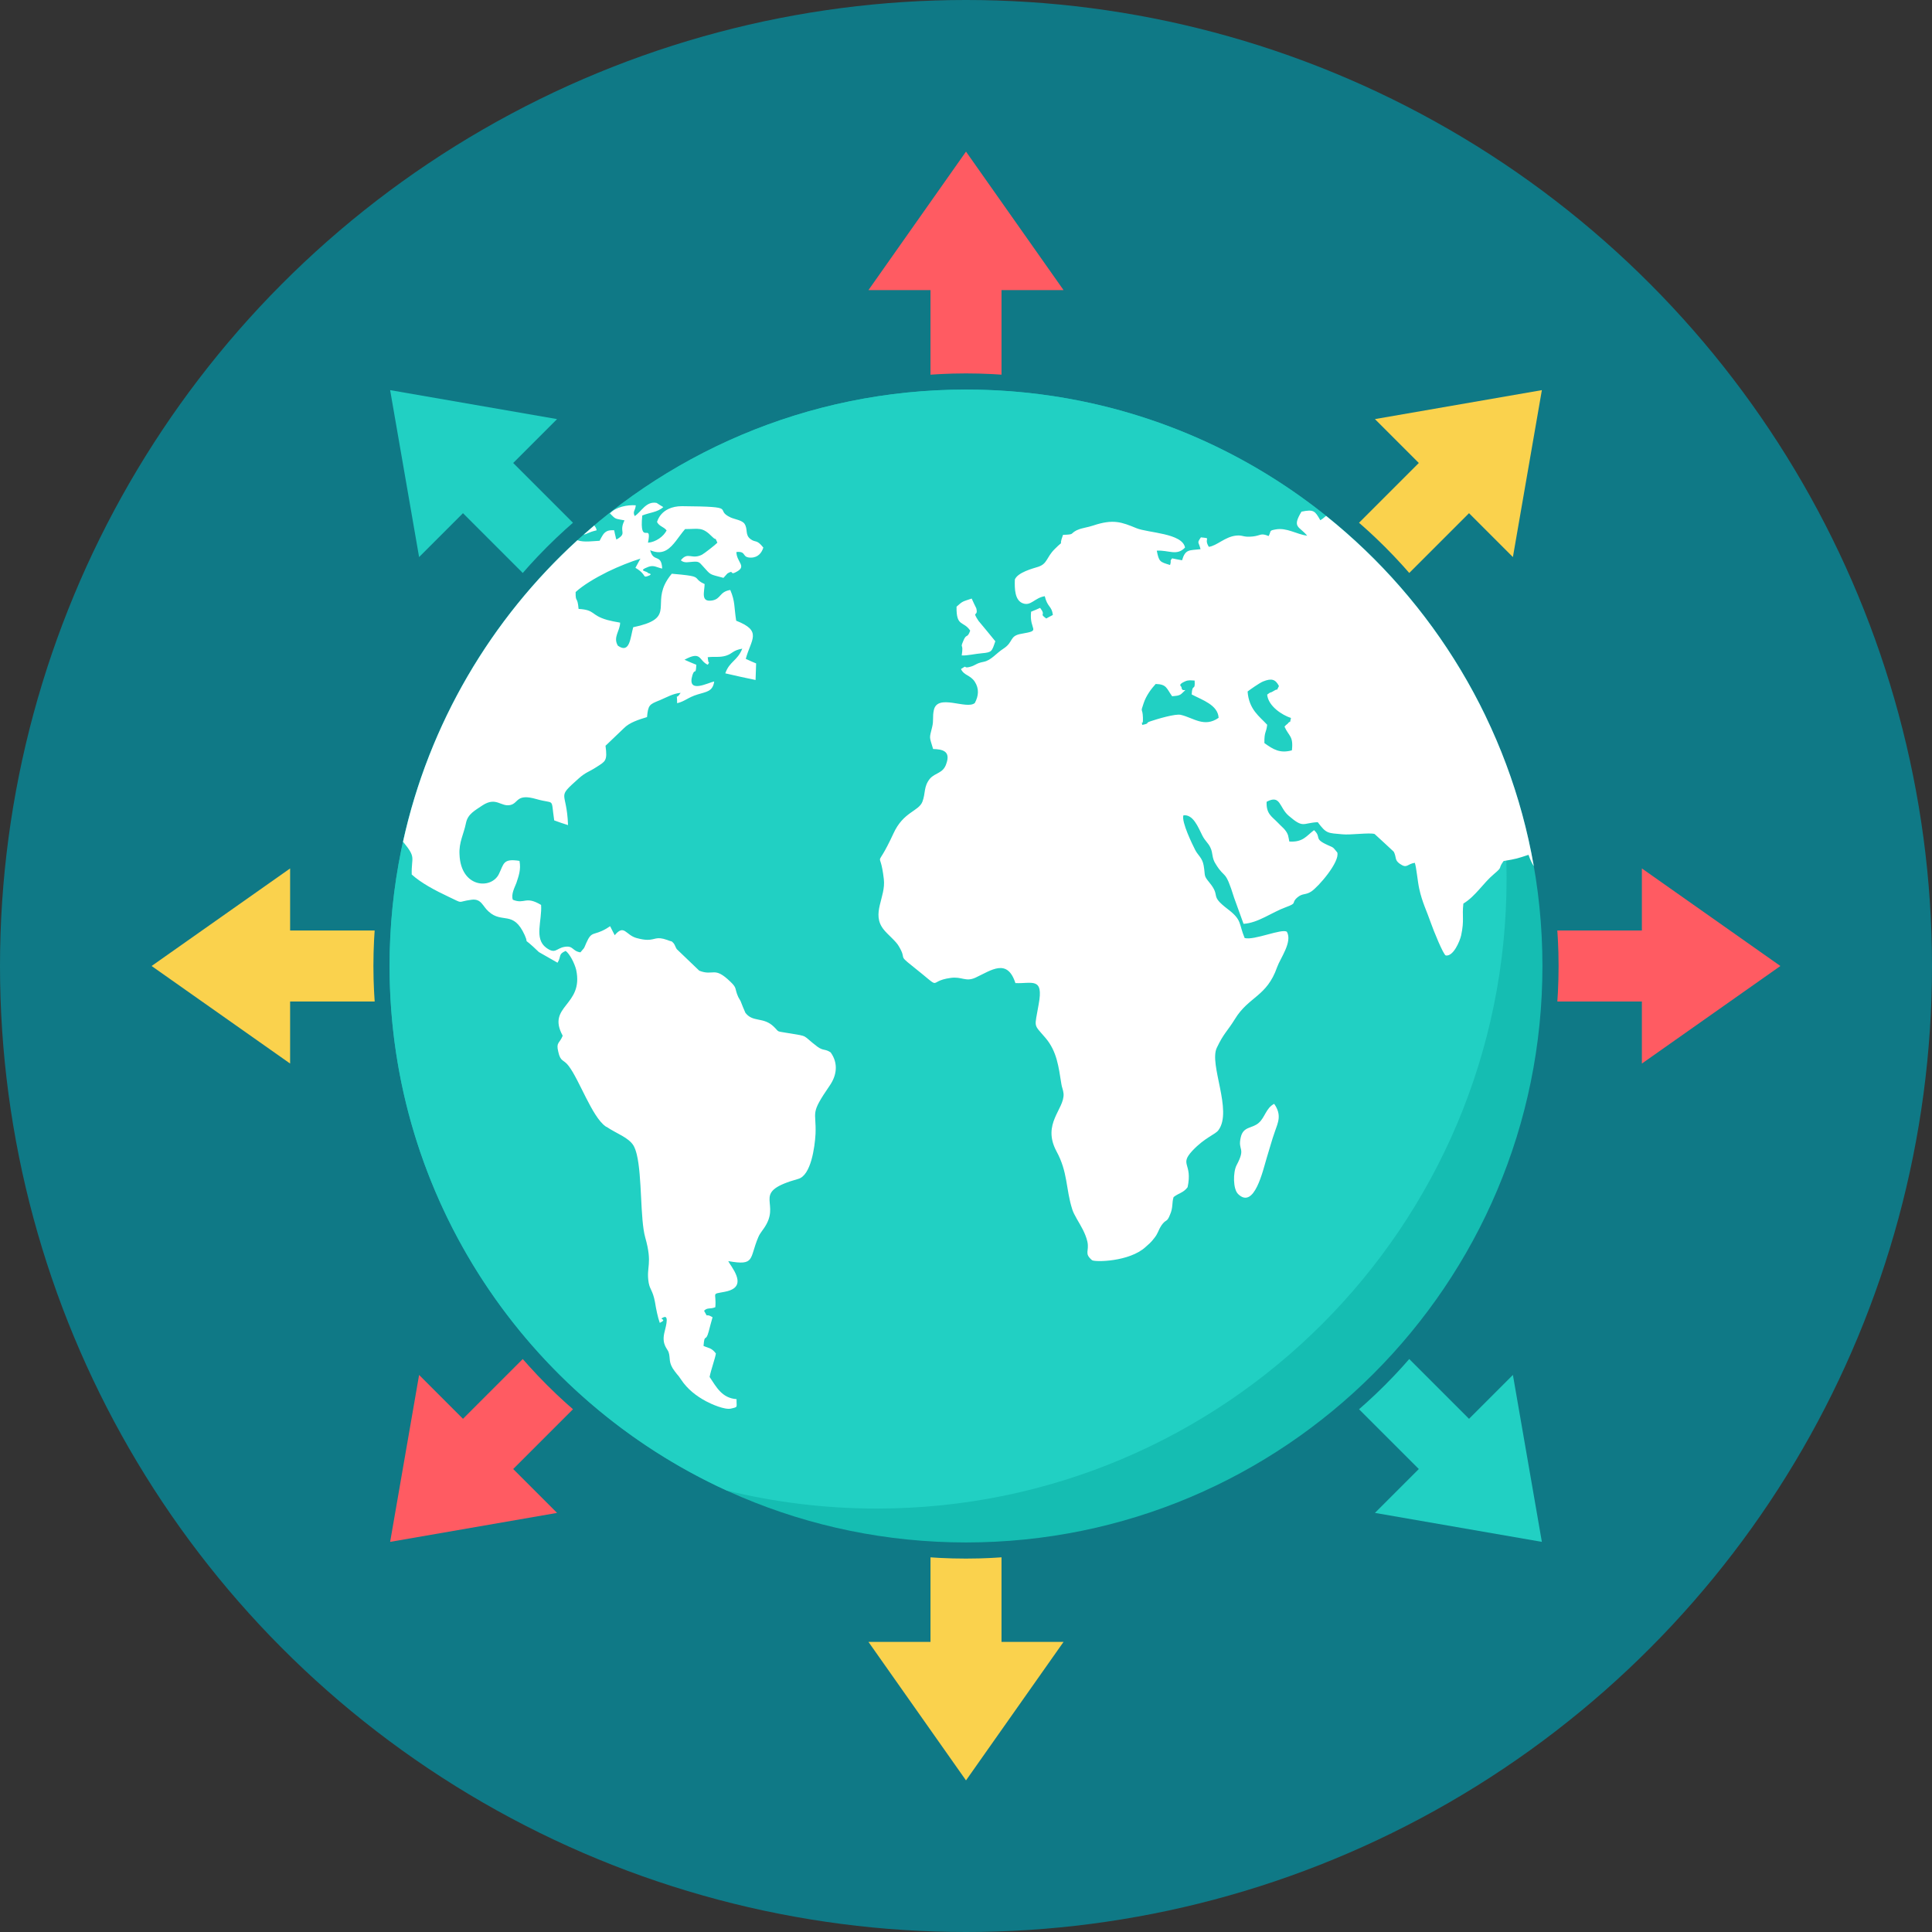<?xml version="1.0" encoding="iso-8859-1"?>
<!-- Uploaded to: SVG Repo, www.svgrepo.com, Generator: SVG Repo Mixer Tools -->
<svg height="800px" width="800px" version="1.1" id="Layer_1" xmlns="http://www.w3.org/2000/svg" xmlns:xlink="http://www.w3.org/1999/xlink" 
	 viewBox="0 0 512 512" xml:space="preserve">
<rect x="0" y="0" width="512" height="512" fill="#333333" stroke="none"/>
<circle style="fill:#0F7986;" cx="256" cy="256" r="256"/>
<path style="fill:#15BDB2;" d="M255.999,103.239c84.369,0,152.762,68.392,152.762,152.762c0,84.367-68.392,152.763-152.762,152.763
	c-84.367,0-152.763-68.394-152.763-152.763C103.237,171.632,171.632,103.239,255.999,103.239z"/>
<path style="fill:#21D0C3;" d="M255.999,103.237c60.511,0,112.798,35.181,137.535,86.205c3.725,13.853,5.723,28.411,5.723,43.441
	c0,92.175-74.725,166.901-166.905,166.901c-13.717,0-27.044-1.667-39.799-4.788c-52.696-24.094-89.315-77.266-89.315-138.996
	C103.238,171.631,171.633,103.237,255.999,103.237L255.999,103.237z"/>
<path style="fill:#FFFFFF;" d="M351.442,136.73c28.406,22.762,48.508,55.454,55.032,92.819c-0.458-0.711-0.929-1.638-1.402-3.013
	c-2.983,0.978-3.081,1.056-6.602,1.645l-0.155,0.215c-1.401,1.996,0.07,1.151-2.391,3.231c-2.932,2.467-4.843,5.835-8.116,7.831
	c-0.393,3.489,0.291,4.272-0.587,8.424c-0.345,1.528-2.056,5.639-4.062,5.328c-0.636-0.117-3.327-6.778-3.96-8.618
	c-1.077-3.133-2.299-5.444-3.081-9.045c-0.438-1.922-0.736-5.601-1.174-6.896c-2.103,0.312-2.007,1.649-4.014,0.239
	c-1.415-1.022-0.78-1.645-1.564-3.173c-1.661-1.567-3.373-3.133-5.084-4.7c-1.322-0.429-6.41,0.311-8.562,0.078
	c-3.864-0.354-4.202-0.118-6.502-3.212c-4.062,0.198-3.719,1.723-7.681-1.685c-2.593-2.194-2.103-5.717-5.868-3.722
	c-0.145,3.212,1.419,3.92,2.836,5.405c1.026,1.139,2.299,1.921,2.834,3.445c0.051,0.043,0.295,1.489,0.345,1.684
	c3.667,0.24,4.548-1.524,6.551-3.013c1.959,1.84,0.048,2.156,2.886,3.602c2.248,1.139,1.81,0.471,3.275,2.31
	c0.736,2.468-5.036,9.165-6.945,10.38c-1.465,0.939-2.248,0.39-3.568,1.485c-1.954,1.648,0.246,1.411-3.177,2.665
	c-3.668,1.333-7.292,4.152-11.152,4.386c-0.832-2.273-1.665-4.579-2.494-6.893c-2.447-7.873-2.347-4.818-4.844-8.891
	c-1.176-1.766-0.685-2.899-1.469-4.466c-0.539-1.174-1.367-1.685-2.103-3.13c-1.124-2.234-2.442-5.718-5.036-5.369
	c-0.54,1.763,2.396,7.714,3.129,9.164c0.736,1.45,1.907,2.078,2.252,4.155c0.488,2.856-0.099,2.502,1.465,4.42
	c3.279,3.956-0.145,3.255,4.941,7.128c3.814,2.901,2.834,3.762,4.451,7.641c2.494,0.701,9.928-2.624,11.198-1.646
	c1.516,2.702-1.759,7.007-2.591,9.358c-2.739,7.873-7.532,7.756-11.2,13.786c-2.003,3.255-2.934,3.684-4.792,7.602
	c-2.105,4.422,4.254,16.681,0.441,21.814c-0.832,1.173-3.522,1.879-6.897,5.444c-3.572,3.875,0.097,3.209-1.275,9.672
	c-1.075,1.489-2.394,1.567-3.717,2.626c-0.488,1.524-0.097,2.736-0.929,4.62c-0.88,2.272-1.026,1.056-2.301,2.899
	c-0.928,1.445-0.828,2.033-1.906,3.367c-0.929,1.216-1.419,1.562-2.297,2.349c-4.258,3.918-13.404,4.034-14.184,3.484
	c-2.156-1.838-0.685-2.311-1.223-4.895c-0.523-2.273-1.73-4.174-2.736-5.928l-0.103-0.183c-0.488-0.858-0.93-1.685-1.176-2.467
	c-1.762-5.562-1.122-9.787-4.204-15.428c-3.864-7.289,2.149-11.085,1.903-15.197c-0.097-1.095-0.487-1.761-0.587-2.626
	c-0.732-4.54-1.171-8.614-4.204-12.18c-3.327-3.874-2.888-2.506-1.81-8.887c1.368-7.324-1.76-5.446-6.161-5.64
	c-2.155-6.658-6.361-3.41-10.564-1.45c-2.642,1.212-3.62-0.351-6.606,0.078c-6.653,0.9-1.417,3.762-10.32-3.29
	c-3.717-2.938-1.223-1.45-3.423-5.129c-0.732-1.333-2.983-3.095-4.012-4.427c-3.371-4.23,0.639-8.497,0.052-13.354
	c-1.029-9.007-2.494-1.177,2.543-12.063c2.642-5.796,6.651-5.835,7.68-8.423c0.88-2.309,0.291-3.956,1.955-6.068
	c1.467-1.724,3.57-1.373,4.401-4.074c1.172-3.329-1.076-3.758-3.521-3.84c-1.026-3.484-1.026-2.624-0.247-5.835
	c0.442-1.801,0.05-2.667,0.442-4.466c0.977-4.501,8.657-0.035,10.859-1.879c1.026-1.918,1.174-3.797,0-5.64
	c-1.226-1.838-2.834-1.606-3.667-3.367c1.857-1.251,0.487-0.156,2.103-0.51c1.906-0.429,1.661-0.978,3.91-1.406
	c2.006-0.395,3.282-2.234,5.235-3.485c2.788-1.799,1.465-3.41,4.843-3.956c5.429-0.943,1.906-0.783,2.496-5.839
	c0.826-0.312,1.61-0.667,2.393-1.017c1.714,2.234-0.437,1.333,1.615,2.818c0.538-0.312,1.174-0.625,1.761-0.936
	c-0.294-2.432-1.417-1.96-2.153-4.973c-2.691,0.428-3.667,2.701-5.82,1.877c-2.103-0.782-2.201-3.801-2.103-6.307
	c0.78-1.879,4.694-2.896,6.21-3.367c2.448-0.821,2.104-2.467,4.355-4.7c2.935-2.94,0.78,0.039,2.2-3.758
	c3.23-0.12,1.713-0.239,3.62-1.216l0.097-0.039l0.196-0.079c1.127-0.51,2.593-0.627,4.062-1.134c5.378-1.799,7.578-0.9,11.491,0.702
	c3.032,1.256,12.18,1.294,12.865,5.134c-2.201,2.306-4.304,0.624-7.484,0.822c0.587,2.974,0.832,2.974,3.522,3.796
	c0.441-1.41-0.196-0.857,0.539-1.762c0.881,0.195,1.763,0.351,2.638,0.51c0.885-3.018,1.91-2.585,4.895-2.938
	c-0.492-2.078-1.03-1.489,0.096-3.134c3.084,0.316,0.587,0.043,2.103,2.509c2.153-0.275,4.257-2.665,7.239-2.976
	c1.859-0.196,1.764,0.509,4.401,0.234c2.154-0.234,2.055-1.017,4.21-0.117c0.78-1.45,0-1.411,1.907-1.763
	c2.931-0.51,5.476,1.29,8.313,1.685c-2.101-2.585-4.107-2.078-1.516-6.386c3.277-0.666,3.57-0.195,4.988,2.273
	c0.806-0.453,1.148-0.905,1.544-1.138h0.001V136.73z M106.811,223.056c6.883-31.31,23.364-59.021,46.207-79.884
	c1.776,0.617,4.122,0.209,5.886,0.137c0.632-1.173,1.026-2.195,2.149-2.624c0.441-0.155,0.981-0.194,1.712-0.155
	c0.098,0.584,0.246,1.173,0.391,1.762c0,0.043,0.099,0.432,0.052,0.354c0.047-0.083,0.097,0.234,0.144,0.351
	c3.085-1.801,0.49-1.84,2.153-5.091c-2.593-0.51-2.249-0.2-3.865-1.843c1.569-1.723,4.597-2.31,6.849-2.153
	c-0.149,1.568-0.879,1.529-0.292,2.858c1.762-1.096,2.982-4.03,5.82-3.485c0.538,0.39,1.178,0.745,1.762,1.096
	c-1.469,1.372-3.667,1.45-5.574,2.233c-0.832,8.501,2.69,1.372,1.516,7.207c2.103-0.156,4.159-1.684,4.937-3.25
	c-0.779-1.017-1.906-1.017-2.541-2.234c0.494-1.567,1.547-2.752,3.032-3.457c1.005-0.48,2.21-0.734,3.572-0.734
	c15.553,0.118,8.165,0.822,12.962,3.018c1.075,0.467,2.981,0.705,3.619,1.645c0.978,1.489,0.048,2.896,1.612,4.073
	c1.371,1.017,1.568-0.039,3.376,2.234c-0.389,1.289-1.321,2.623-3.225,2.663c-2.642,0.039-1.077-1.763-3.914-1.49
	c0.05,2.662,2.691,3.684,0.243,5.13c-2.15,1.293-0.783-0.468-2.395,0.432c-0.05,0.039-0.198,0.117-0.247,0.156
	c-0.097,0.078-0.194,0.195-0.246,0.273c-0.292,0.314-0.539,0.588-0.78,0.864c-3.912-1.06-3.177-0.587-5.526-3.172
	c-0.88-0.978-1.024-1.217-2.593-1.095c-0.977,0.035-2.248,0.463-3.181-0.393c1.909-2.389,2.838-0.078,5.625-1.489
	c0.49-0.239,3.572-2.624,4.062-3.173c-0.832-1.877-0.1-0.316-1.32-1.528c-2.742-2.779-3.526-2.077-7.239-2.077
	c-1.741,2.004-3.043,4.478-4.939,5.566c-1.144,0.658-2.505,0.806-4.306,0.039c0.832,3.366,2.981,0.782,3.178,4.856
	c-1.417-0.275-2.154-0.982-3.62-0.471c-3.13,1.174-0.34,1.057-0.096,1.685c0,0.039,1.466,0.195,0,0.744
	c-1.617,0.585-0.246-0.314-3.376-2.155c0.44-0.783,0.881-1.602,1.32-2.428c-2.543,0.783-5.724,2.038-8.704,3.484
	c-3.377,1.684-6.557,3.606-8.463,5.367c-0.05,2.94,0.488,0.978,0.782,4.467c4.549,0.272,3.081,1.64,7.63,2.935
	c0.879,0.237,2.006,0.47,3.377,0.705c0,2.194-1.959,3.84-0.591,6.112c3.181,2.229,3.279-2.117,4.061-4.895
	c10.766-2.249,5.578-5.415,8.36-11.335c0.417-0.884,1.009-1.828,1.864-2.845c0.827,0.039,4.202,0.393,4.937,0.549
	c2.446,0.429,1.126,1.017,3.768,2.19c-0.051,2.117-1.126,4.858,2.004,4.35c2.396-0.429,1.861-2.311,4.793-2.783
	c1.319,3.095,0.978,4.427,1.565,8.145c7.044,2.745,3.912,4.974,2.543,10.108c0.883,0.428,1.808,0.822,2.741,1.212
	c-0.047,1.489-0.099,2.938-0.148,4.388c-0.145,0-7.533-1.609-8.022-1.762c1.126-3.216,3.179-3.251,4.501-6.541
	c-2.641,0.468-2.448,1.29-4.355,1.879c-1.71,0.51-3.032,0.156-4.842,0.393c-0.637,2.112-0.05-1.843,0.149,0.857
	c0.097,1.022,0.587,0.044-0.1,1.139c-2.446-1.139-1.613-3.801-6.163-1.333c1.027,0.471,2.052,0.9,3.13,1.333
	c-0.145,3.013-0.39,0.741-1.026,2.741c-1.568,5.129,4.256,1.955,5.771,1.684c-0.393,2.706-2.056,2.706-4.403,3.445
	c-2.59,0.783-3.373,1.843-5.428,2.315c0-3.216-0.488-0.51,0.929-2.743c-2.056,0.194-3.572,1.134-5.526,1.959l-0.195,0.074
	c-2.514,1.026-2.895,1.178-3.181,4.388c-2.153,0.664-4.646,1.412-6.161,2.979c-1.516,1.446-3.033,2.895-4.503,4.306
	c-0.146,0.118-0.246,0.235-0.339,0.312c0.539,4.035,0,4.113-2.448,5.683c-2.055,1.328-2.74,1.29-4.646,2.974
	c-6.113,5.484-3.178,2.935-2.838,12.375c-1.271-0.389-2.494-0.821-3.665-1.251c-0.932-6.268,0.339-4.191-4.698-5.639
	c-5.428-1.568-4.696,1.094-6.945,1.567c-2.494,0.546-3.719-2.273-7.339,0.077c-2.003,1.369-3.91,2.271-4.4,4.698
	c-0.586,2.94-1.906,5.09-1.712,8.346c0.344,8.813,8.364,9.319,10.419,5.207c1.367-2.74,1.028-4.23,5.477-3.523
	c0.442,2.35-0.246,4.073-0.832,5.874c-0.391,1.057-1.467,2.974-0.929,4.428c3.181,1.289,3.277-1.139,7.484,1.367
	c0.293,4.191-1.907,8.891,1.32,11.32c2.493,1.838,2.641,0.195,4.842-0.196c2.448-0.429,2.006,1.096,4.258,1.45
	c1.271-1.567,0.734-0.588,1.565-2.509c1.466-3.326,1.857-1.762,5.332-3.797c0.339-0.195,0.632-0.393,0.977-0.627
	c0.39,0.821,0.832,1.606,1.22,2.389c2.545-3.016,2.838-0.079,5.773,0.745c1.264,0.346,2.162,0.47,2.855,0.479
	c2.135,0.032,2.351-1.005,5.263,0.027c0.344,0.161,0.783,0.277,1.178,0.393c0.05,0,0.194,0.078,0.194,0.157
	c0.052,0.039,0.197,0.156,0.244,0.198c0.488,0.546,0.54,1.095,0.93,1.685c2.007,1.916,4.014,3.84,5.968,5.717
	c3.861,1.528,3.861-1.332,8.266,2.935c1.857,1.763,1.024,1.727,2.053,3.995c0.15,0.356,0.44,0.705,0.637,1.139
	c0.39,1.056,0.832,2.073,1.274,3.091c2.004,2.628,4.742,0.983,7.53,3.684c1.613,1.567,0.393,1.095,3.962,1.723
	c5.528,0.9,3.377,0.393,7.584,3.567c1.613,1.173,2.003,0.506,3.52,1.524c2.103,2.938,1.564,6.112-0.194,8.696
	c-5.43,7.912-3.572,6.617-3.817,12.886c-0.198,3.601-1.223,11.041-4.6,11.942c-12.276,3.449-5.136,5.839-8.362,11.908
	c-0.929,1.727-1.616,2.155-2.203,3.527c-2.442,5.714-0.732,7.635-7.97,6.346c0.686,1.213,0.246,0.39,0.931,1.485
	c2.149,3.328,2.494,5.839-1.909,6.656c-3.667,0.706-2.103,0-2.445,4.074c-1.42,0.588-2.055,0-2.984,0.939
	c1.272,2.35,0.098,0.393,2.252,1.726c-0.393,1.29-0.688,2.546-1.028,3.797c-0.829,3.057-1.075,0.239-1.368,3.801
	c1.271,0.585,2.153,0.468,3.275,1.999c-0.145,1.174-1.32,4.385-1.662,6.225c1.81,2.706,3.279,5.601,7.142,5.879
	c-0.05,2.268,0.488,2.035-1.467,2.502c-1.663,0.392-5.183-1.174-6.654-1.957c-2.543-1.373-4.891-3.173-6.601-5.757
	c-0.977-1.451-0.587-0.745-1.616-2.114c-1.857-2.389-1.122-3.488-1.661-5.095c-0.294-0.938-1.809-1.955-1.174-5.012
	c0.148-0.86,1.516-4.973-0.145-4.269c-1.665,0.667,1.27,0.39-1.029,1.489c-0.54-1.489-0.977-3.683-1.272-5.521
	c-0.587-3.095-1.32-3.214-1.665-5.091c-0.734-4.35,1.126-4.822-0.929-12.068c-1.349-4.794-0.807-16.142-2.233-21.966
	c-0.228-0.927-0.507-1.715-0.848-2.316c-1.319-2.19-4.549-3.208-7.139-4.973c-0.148-0.034-0.246-0.077-0.293-0.155
	c-3.57-2.507-6.946-12.337-9.785-16.016c-1.317-1.766-2.151-0.983-2.739-3.762c-0.634-2.546,0.342-2.114,1.174-4.234
	c-4.351-7.986,5.626-7.87,3.572-17.466c-0.438-1.762-1.71-4.228-2.788-5.008c-2.055,0.9-1.076,1.407-2.154,3.131
	c-1.662-0.939-3.326-1.882-4.939-2.819c-5.039-4.857-2.349-1.333-3.765-4.505c-3.033-6.658-5.919-2.935-9.538-6.225
	c-1.617-1.372-1.909-3.527-4.598-3.133c-4.057,0.545-1.808,1.173-6.015-0.787c-3.572-1.685-7.289-3.641-9.784-5.912
	c-0.131-4.757,1.315-4.298-2.3-8.687L106.811,223.056z M154.699,141.668c0.925-0.821,1.861-1.63,2.807-2.428l0.076,0.155
	c0.195,0.312,0.343,0.312,0.54,1.135C155.643,141.133,155.647,141.544,154.699,141.668z M285.434,187.084
	c1.352,0.864,3.01,1.523,4.012,2.4c1.271,3.485-0.341,1.801,2.151,5.446c1.419,1.957,1.126,3.366,2.591,4.462
	c2.694-0.351,0.345,0.432,2.006-1.212c0.294-0.312,1.126-1.294,1.367-1.685c-0.877-1.333-1.415-1.45-2.197-2.821
	c3.029-4.03,4.351-1.723,5.085,0.943c1.909,7.402,4.842,5.246,7.291,4.891c2.493-0.351,0.338,0.081,2.59,0.667
	c2.153,0.549,1.122,0,2.639-0.39c5.135-1.256,1.178,8.696,0.639,9.791c-2.788,0.35-2.249-0.273-4.259-0.471
	c-4.058-0.429,0.246,2.432-9.34-0.706c-9.197-2.934-7.239-3.601-9.148,2.785c-2.103-0.157-2.003-0.551-3.958-1.213
	c-0.748-0.285-1.177-0.436-1.47-0.522l-0.097-0.032c-0.781-0.272,0-0.034-1.614-1.563c-1.419-1.332-4.89-1.645-7.339-2.938
	c0-2.112,1.857-3.874-0.391-6.385c-0.732-0.196-11.151,0.239-12.812,0.588c-3.373,0.706-3.964,3.563-8.609,2.938
	c-2.543-0.353-1.661-0.117-2.3-1.606c0.832-0.821,0-0.393,1.423-0.9c0.536-0.195,0.734-0.117,1.271-0.195
	c7.53-1.138,3.666-4.939,8.362-8.579c3.913-3.134,0.832,0.039,2.984-3.762c2.642-0.234,2.299,1.056,4.549-0.039
	c1.861-0.939,1.271-1.762,3.912-1.843c2.348,2.354,1.857,3.763,5.675,5.562c1.516,0.71,2.445,1.099,3.422,2.393
	c1.762,2.506,0.246,1.684,0.932,3.406c0.146-0.078,0.338-0.161,0.536-0.235l0.097-0.046c2.057-0.983-1.027-1.294,2.299-4.225
	c-0.975-0.706-1.685-1.201-2.299-1.552l-0.097-0.053c-2.592-1.525-1.565-0.118-4.89-4.269c-0.881-1.178-1.127-1.252-1.075-3.056
	c2.394-0.429,2.836,1.293,4.987,3.212c0.293,0.275,0.636,0.51,0.978,0.744L285.434,187.084L285.434,187.084z M337.669,292.527
	c-2.148,1.095-2.445,3.605-4.057,5.012c-1.762,1.606-4.11,0.865-4.794,3.839c-0.88,3.719,1.467,2.584-1.126,7.441
	c-0.926,1.799-0.977,6.302,0.442,7.638c4.254,4.109,6.555-6.268,7.532-9.518c0.732-2.31,1.419-4.934,2.201-7.089
	C338.652,297.539,339.773,295.505,337.669,292.527z M330.628,183.255c0.34,4.783,3.177,6.623,5.187,8.813
	c-0.247,2.273-0.783,1.685-0.736,4.857c2.396,1.728,4.155,2.78,7.287,1.922c0.438-3.84-0.782-3.645-1.955-6.269
	c0.195-0.314,0.732-0.705,0.829-0.782c0.88-1.173,0.442,0.468,0.88-1.528c-2.298-0.742-6.016-3.094-6.307-6.186
	c1.124-0.899,0.78-0.353,1.609-0.899c1.81-1.178,0.443,0.623,1.517-1.372c-0.926-1.801-1.955-2.117-4.205-1.217
	C333.759,180.988,331.166,182.827,330.628,183.255z M310.624,184.511c-1.516-2.112-1.419-3.172-4.354-3.251
	c-1.172,1.256-2.543,3.134-3.178,5.052c-0.978,2.899-0.293,0.9-0.196,4.034c-0.05,0.118,0,0.277,0,0.393
	c-0.05,1.879-0.49-0.353-0.198,1.372c2.301-0.471,0.54-0.432,2.252-0.983c1.614-0.549,6.556-2.038,7.974-1.684
	c3.372,0.783,6.211,3.45,10.026,0.783c-0.197-3.406-4.306-4.701-7.142-6.19c0.148-3.13,0.978-0.663,0.78-3.68
	c-0.977-0.038-1.564-0.195-2.493,0.196c-2.2,0.978-0.978,1.256-0.978,1.606c0.098,1.685,2.202-0.35-0.048,1.727
	C312.434,184.433,311.404,184.433,310.624,184.511z M253.495,160.777c-0.093,5.483,1.809,3.641,3.619,6.346
	c-0.828,2.311-0.976,0.512-1.903,2.896c-0.832,1.999,0.195,0.2-0.345,3.684c1.42,0.078,3.521-0.429,5.381-0.588
	c2.643-0.235,2.595-0.471,3.523-3.173c-1.467-1.799-2.935-3.601-4.451-5.402c-1.911-2.899,0-0.904-0.588-3.332
	c-0.438-0.861-0.832-1.719-1.223-2.584C254.964,159.488,255.21,159.25,253.495,160.777L253.495,160.777z"/>
<path style="fill:#FF5B62;" d="M265.411,99.289V76.884h16.444L256,40.177l-25.854,36.707h16.444v22.409l0.146-0.009l0.146-0.009
	l1.458-0.092l0.146-0.008l0.146-0.009l0.148-0.007l0.734-0.038l0.148-0.007l0.146-0.007l2.498-0.094l0.146-0.004l0.109-0.005h0.04
	h0.025c1.124-0.03,2.248-0.045,3.376-0.045c1.139,0,2.27,0.013,3.4,0.043l0.04,0.002l0.109,0.002
	c1.033,0.025,2.059,0.065,3.086,0.117l0.146,0.008l0.077,0.002l0.07,0.005l0.146,0.007
	C263.856,99.185,264.635,99.234,265.411,99.289L265.411,99.289z"/>
<path style="fill:#21D0C3;" d="M151.843,138.534l-15.842-15.842l11.626-11.627l-44.237-7.675l7.675,44.237L122.693,136
	l15.846,15.846l0.097-0.11l0.097-0.111l0.965-1.096l0.099-0.109l0.097-0.111l0.098-0.109l0.493-0.546l0.098-0.109l0.099-0.11
	l1.7-1.831l0.102-0.106l0.073-0.08l0.028-0.028l0.018-0.018c0.773-0.815,1.557-1.621,2.355-2.419
	c0.805-0.805,1.614-1.596,2.435-2.374l0.03-0.027l0.079-0.076c0.748-0.712,1.5-1.41,2.265-2.099l0.109-0.098l0.057-0.053
	l0.052-0.045l0.109-0.099C150.671,139.559,151.257,139.044,151.843,138.534L151.843,138.534z"/>
<path style="fill:#FAD24D;" d="M99.289,246.589H76.885v-16.444L40.177,256l36.707,25.853V265.41h22.409l-0.009-0.146l-0.009-0.146
	l-0.092-1.458l-0.008-0.146l-0.009-0.146l-0.007-0.148l-0.038-0.734l-0.007-0.148l-0.007-0.146l-0.094-2.498l-0.004-0.146
	l-0.005-0.109v-0.04v-0.025c-0.03-1.124-0.045-2.248-0.045-3.376c0-1.139,0.013-2.27,0.043-3.4l0.002-0.04l0.002-0.109
	c0.025-1.033,0.065-2.059,0.117-3.086l0.008-0.146l0.002-0.077l0.005-0.07l0.007-0.146
	C99.185,248.144,99.235,247.365,99.289,246.589L99.289,246.589z"/>
<path style="fill:#FF5B62;" d="M138.535,360.157l-15.842,15.842l-11.627-11.626l-7.675,44.237l44.237-7.675l-11.626-11.627
	l15.846-15.846l-0.11-0.097l-0.111-0.097l-1.096-0.965l-0.109-0.099l-0.111-0.097l-0.109-0.098l-0.546-0.493l-0.109-0.098
	l-0.11-0.099l-1.831-1.7l-0.106-0.102l-0.08-0.073l-0.028-0.028l-0.018-0.018c-0.815-0.773-1.621-1.557-2.419-2.355
	c-0.805-0.805-1.596-1.614-2.374-2.435l-0.027-0.03l-0.076-0.079c-0.712-0.748-1.41-1.5-2.099-2.265l-0.098-0.109l-0.053-0.057
	l-0.045-0.052l-0.099-0.109C139.56,361.329,139.045,360.743,138.535,360.157L138.535,360.157z"/>
<path style="fill:#FAD24D;" d="M246.59,412.711v22.404h-16.444L256,471.822l25.853-36.707H265.41v-22.409l-0.146,0.009l-0.146,0.009
	l-1.458,0.092l-0.146,0.008l-0.146,0.009l-0.148,0.007l-0.734,0.04l-0.148,0.007l-0.146,0.007l-2.498,0.094l-0.146,0.002
	l-0.109,0.006h-0.04h-0.025c-1.124,0.03-2.248,0.045-3.376,0.045c-1.139,0-2.27-0.013-3.4-0.043l-0.04-0.002l-0.109-0.002
	c-1.033-0.025-2.059-0.065-3.086-0.117l-0.146-0.008l-0.077-0.002l-0.07-0.005l-0.146-0.007
	C248.145,412.815,247.366,412.765,246.59,412.711L246.59,412.711z"/>
<path style="fill:#21D0C3;" d="M360.158,373.466L376,389.308l-11.626,11.627l44.237,7.675l-7.675-44.237L389.308,376l-15.846-15.846
	l-0.097,0.11l-0.097,0.111l-0.965,1.096l-0.099,0.109l-0.097,0.111l-0.098,0.109l-0.493,0.546l-0.098,0.109l-0.099,0.11l-1.7,1.831
	l-0.102,0.106l-0.073,0.08l-0.028,0.028l-0.018,0.018c-0.773,0.815-1.557,1.621-2.355,2.419c-0.805,0.805-1.614,1.596-2.435,2.374
	l-0.03,0.027l-0.079,0.076c-0.748,0.712-1.5,1.41-2.265,2.099l-0.109,0.098l-0.057,0.053l-0.052,0.045l-0.109,0.099
	C361.33,372.44,360.744,372.955,360.158,373.466L360.158,373.466z"/>
<path style="fill:#FF5B62;" d="M412.711,265.41h22.404v16.444L471.822,256l-36.707-25.854v16.444h-22.409l0.009,0.146l0.009,0.146
	l0.092,1.458l0.008,0.146l0.009,0.146l0.007,0.148l0.038,0.734l0.007,0.148l0.007,0.146l0.094,2.498l0.002,0.146l0.006,0.109v0.04
	v0.025c0.03,1.124,0.045,2.248,0.045,3.376c0,1.139-0.013,2.27-0.043,3.4l-0.002,0.04l-0.002,0.109
	c-0.025,1.033-0.065,2.059-0.117,3.086l-0.008,0.146l-0.002,0.077l-0.005,0.07l-0.007,0.146
	C412.815,263.856,412.766,264.634,412.711,265.41L412.711,265.41z"/>
<path style="fill:#FAD24D;" d="M373.466,151.842L389.308,136l11.627,11.626l7.675-44.237l-44.237,7.675L376,122.692l-15.846,15.846
	l0.11,0.097l0.111,0.097l1.096,0.965l0.109,0.099l0.111,0.097l0.109,0.098l0.546,0.493l0.109,0.098l0.11,0.099l1.831,1.7
	l0.106,0.102l0.08,0.073l0.028,0.028l0.018,0.018c0.815,0.773,1.621,1.557,2.419,2.355c0.805,0.805,1.596,1.614,2.374,2.435
	l0.027,0.03l0.076,0.079c0.712,0.748,1.41,1.5,2.099,2.265l0.098,0.109l0.053,0.057l0.045,0.052l0.099,0.109
	C372.441,150.67,372.956,151.256,373.466,151.842L373.466,151.842z"/>
</svg>